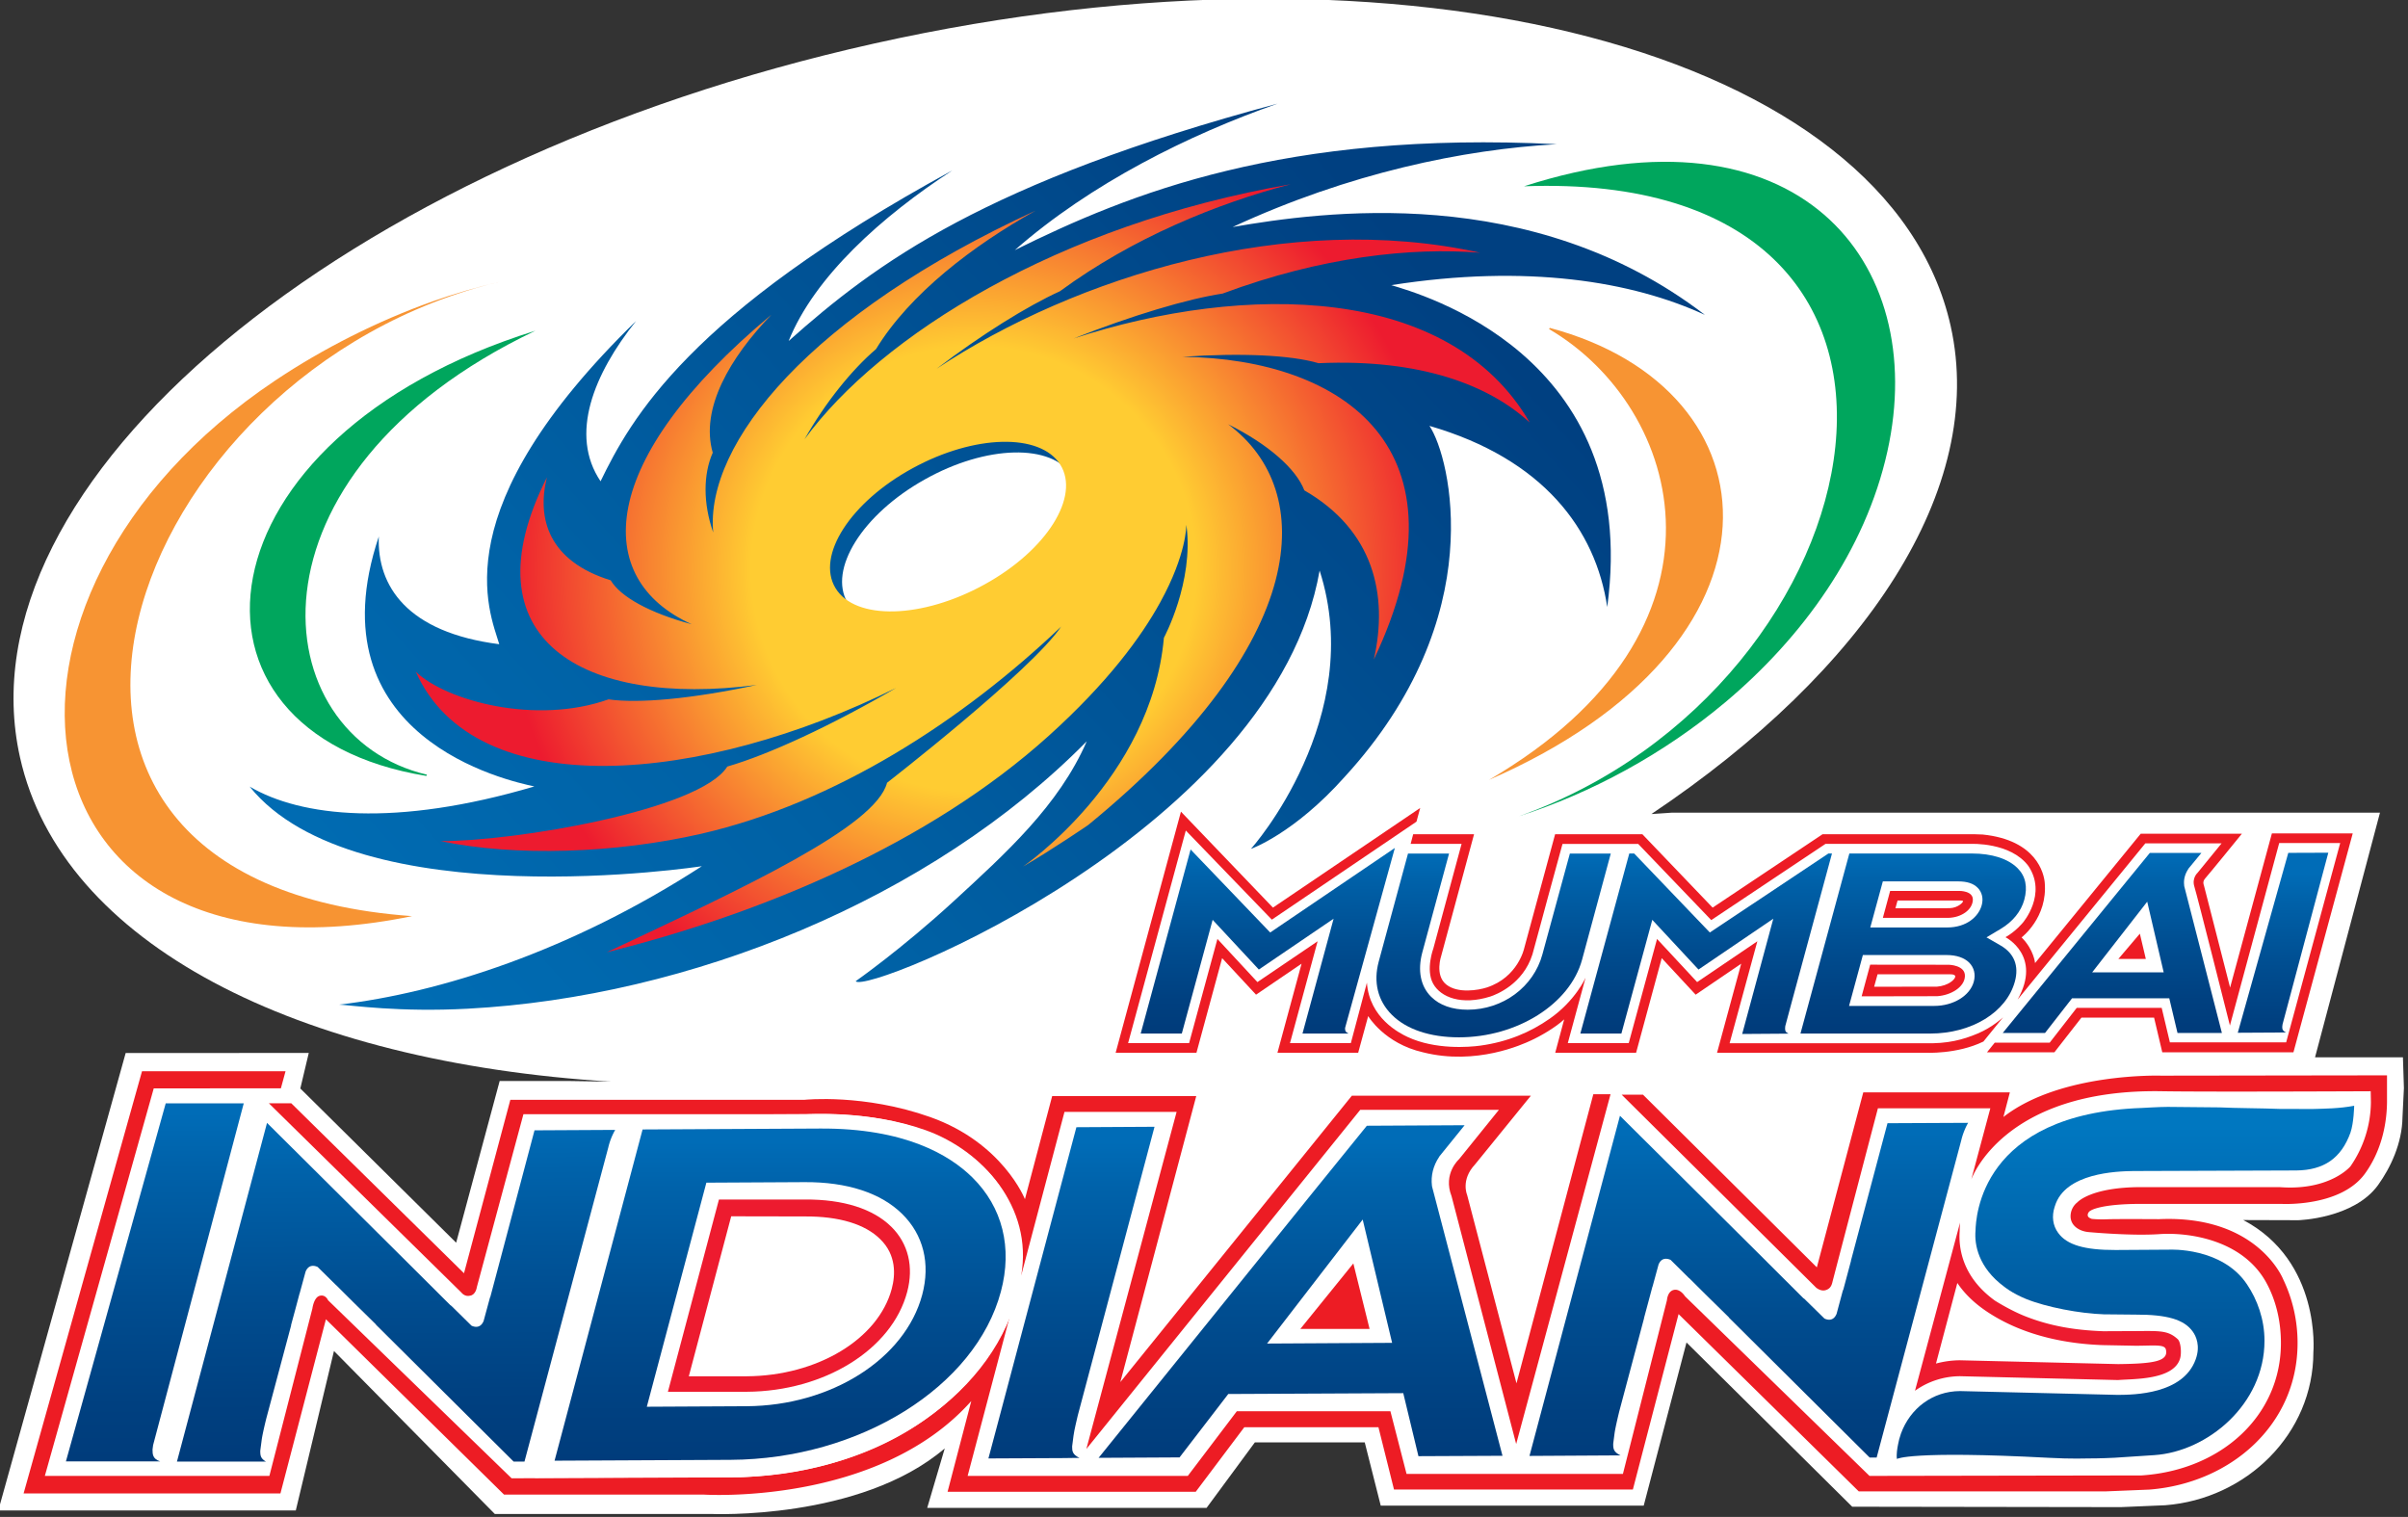 <svg xmlns="http://www.w3.org/2000/svg" width="79.37" height="50"><rect width="100%" height="100%" fill="#333333" stroke="none"/><g transform="matrix(.161 0 0 .161 -56.009 -41.71)"><path d="M685.963 425.729c43.785-29.317 68.708-66.604 61.268-99.928-12.593-56.304-111.275-82.208-220.421-57.815-109.16 24.38-187.418 89.823-174.831 146.146 8.54 38.229 56.737 62.42 120.986 66.385l-8.507-.131h-14.282l-8.907 33.104-31.904-31.574 1.73-7.277-37.486.018-26.072 93.643h60.903l7.813-32.642 32.926 33.365h44.197s30.562 1.398 47.922-13.423l-3.594 12.184h57.193l9.891-13.417h22.493l3.274 12.949h53.839l8.759-33.4 33.928 33.625 55.006.083 9.085-.385c16.623-1.292 30.321-14.614 30.321-31.35 0 0 1.636-18.603-14.355-27.041l11.241.035s11.408-.296 16.386-7.235c2.492-3.484 4.907-8.475 4.973-13.879l.29-5.944-.201-6.294h-17.992l13.293-50.082H690.114Z" style="fill:#fff"/><linearGradient id="a" x1="631.588" x2="367.16" y1="303.729" y2="541.821" gradientUnits="userSpaceOnUse"><stop offset="0" style="stop-color:#004081"/><stop offset=".116" style="stop-color:#00488a"/><stop offset=".491" style="stop-color:#0061a5"/><stop offset=".8" style="stop-color:#0070b8"/><stop offset="1" style="stop-color:#0077c0"/></linearGradient><path d="M417.321 464.746c20.593-2.418 47.329-10.91 74.252-28.339 0 0-17.613 2.714-38.073 2.003-20.428-.693-43.638-4.794-54.509-18.3 10.513 6.169 29.734 8.403 58.284-.03-2.501-.551-13.98-2.987-23.074-10.572-9.028-7.515-15.651-20.072-8.768-40.594-.391 10.128 5.799 19.633 24.659 22.045-.984-3.348-3.947-10.229-1.642-21.209 2.308-10.898 9.873-25.713 29.652-44.962-8.641 10.81-13.722 23.231-7.269 32.813 3.064-6.293 7.515-14.845 18.084-25.583 10.43-10.602 26.914-23.331 53.931-38.058-14.448 9.417-28.203 21.725-33.512 34.923 8.889-7.917 18.976-16.113 34.389-24.303 15.29-8.113 35.818-16.292 65.698-24.292-18.123 6.371-38.147 16.273-53.78 29.986 11.657-5.766 25.518-11.941 43.409-16.25 17.835-4.308 39.717-6.833 67.534-5.434-19.076 1.061-42.47 5.891-66.349 16.955 9.043-1.57 24.403-3.858 41.791-2.4 17.414 1.47 37.092 6.732 54.888 20.386-14.836-6.845-36.404-10.448-64.204-6.086 2.771.841 15.509 4.379 26.674 14.003 11.26 9.731 21.074 25.743 17.539 51.896-2.368-15.835-13.047-30.312-36.396-37.086 2.204 3.295 5.259 13.079 4.178 26.004-1.067 13.079-6.537 29.506-21.521 45.839-10.382 11.663-19.2 14.762-19.2 14.762s6.021-6.721 10.735-17.292c4.714-10.478 8.154-24.665 3.321-39.694-4.59 26.33-27.477 47.973-49.703 62.729-22.535 14.987-44.183 22.774-45.282 21.347 0 0 9.307-6.501 20.039-16.351 10.626-9.784 21.542-19.586 27.27-32.76-31.895 32.345-81.304 52.334-126.74 54.74-13.997.746-23.713-.699-26.305-.836z" clip-rule="evenodd" style="fill:url(#a);fill-rule:evenodd"/><path d="M567.401 356.493c-4.13-6.661-17.613-6.347-30.217.747-12.729 7.111-19.788 18.425-15.793 25.204 4.057 6.868 17.779 6.507 30.57-.771 12.708-7.194 19.517-18.502 15.44-25.18z" style="fill:#fff"/><radialGradient id="b" cx="525.245" cy="405.473" r="141.729" gradientTransform="translate(64.549 2.938) scale(.919)" gradientUnits="userSpaceOnUse"><stop offset="0" style="stop-color:#ffcc32"/><stop offset=".35" style="stop-color:#ffcc32"/><stop offset=".74" style="stop-color:#ed1b2f"/><stop offset="1" style="stop-color:#ed1b2f"/></radialGradient><path d="M661.064 345.583c-8.208-14.169-22.789-21.334-39.658-23.515-16.872-2.175-36.129.557-53.715 6.3 12.122-4.776 23.26-8.095 30.496-9.197 20.368-7.58 38.701-9.482 52.707-8.362-19.615-4.344-40.298-3.129-59.593 1.523-19.367 4.676-37.436 12.794-51.665 22.229 9.209-6.999 18.442-12.759 25.251-15.871 14.91-10.945 32.185-17.968 47.238-21.903-23.989 4.16-44.906 11.912-61.79 21.215-17.029 9.393-30.01 20.416-37.744 31 4.24-7.485 9.639-14.188 14.632-18.46 6.942-11.354 19.838-21.18 32.671-28.351-23.053 10.602-39.954 22.507-50.867 33.98-11.008 11.604-15.983 22.828-15.13 31.906-2.098-5.985-2.047-11.917-.098-16.326-2.593-9.032 3.541-19.479 12.009-28.25-17.867 14.916-27.103 28.38-29.284 39.302-2.199 11.064 2.717 19.438 12.981 24.072-8.703-2.323-14.632-5.671-16.593-8.996-12.569-3.888-15.207-12.499-13.062-21.085-16.735 33.187 7.298 47.137 42.947 42.508-13.307 2.862-24.339 3.84-30.33 2.945-14.896 5.31-33.278.291-39.457-5.653 6.062 13.63 20.742 19.408 38.908 19.284 18.169-.136 39.69-6.175 59.419-15.971-13.358 7.775-26.087 13.654-34.562 16.102-5.565 8.966-43.762 15.349-58.693 15.26 15.319 3.224 35.835 2.519 53.383-1.506 27.483-6.329 53.475-23.201 73.645-42.39 0 0 .054-.06.122-.148-.015.054-.068.089-.122.148-6.127 9.055-35.628 31.954-35.628 31.954-2.323 9.025-29.198 21.44-57.365 34.697 31.749-7.905 65.955-22.176 90.522-44.357 11.971-10.809 18.863-20.155 22.786-27.308 5.422-9.849 5.322-15.716 5.322-15.716s0-.029.027-.036c1.559 11.616-4.611 23.041-4.611 23.041-2.575 28.92-28.828 46.823-28.828 46.823 5.953-3.443 13.328-8.492 13.328-8.492 22.828-18.686 34.636-35.872 38.354-50.035 3.662-14.009-.468-25.168-9.698-32.013 8.188 4.083 13.885 9.091 15.601 13.536 14.17 8.16 17.23 21.381 14.223 34.615 10.271-21.571 8.658-36.991.427-47.019-8.166-9.944-22.993-14.726-39.569-14.946 12.036-.835 22.226-.344 27.817 1.31 21.005-.935 35.044 4.57 43.246 12.156zm-95.737 41.506zm-15.859-8.379c-12.783 7.07-26.514 7.419-30.543.752-4-6.62 3.082-17.625 15.841-24.558 12.62-6.886 26.063-7.206 30.173-.729 4.127 6.525-2.75 17.53-15.471 24.535z" style="fill:url(#b)"/><path d="M665.153 326.198c47.355 12.611 51.188 64.82-12.431 92.531 52.781-30.846 39.706-76.199 12.306-92.282z" style="fill:#f79433"/><path d="M658.794 426.196c74.729-26.354 97.797-132.598 1.1-128.989 55.751-17.968 83.076 15.195 74.383 54.296-4.507 20.315-17.444 38.123-33.16 51.32-12.668 10.632-27.471 18.62-42.323 23.373zM435.161 417.923c-54.414-8.824-47.667-69.383 22.339-91.15-61.614 29.388-55.801 83.026-22.199 90.901z" style="fill:#00a65d"/><path d="M450.4 316.71c-77.14 18.069-114.656 123.01-18.163 129.92-83.079 17.085-94.579-65.141-28.054-109.628 9.899-6.625 21.026-12.22 32.279-16.232 4.498-1.6 9.115-2.922 13.938-4.06z" style="fill:#f79433"/><path d="m605.308 460.136 12.323-8.351-5.653 20.843h12.457l11.81-44.209-28.046 19.022-.121-.23-17.429-18.105-11.814 43.522h12.49l5.796-21.322z" style="fill:#fff"/><linearGradient id="c" x1="653.795" x2="653.598" y1="471.404" y2="433.726" gradientUnits="userSpaceOnUse"><stop offset="0" style="stop-color:#003b7a"/><stop offset=".184" style="stop-color:#004080"/><stop offset=".483" style="stop-color:#004d90"/><stop offset=".859" style="stop-color:#0062aa"/><stop offset="1" style="stop-color:#006cb7"/></linearGradient><path d="M646.568 471.442c-5.882 0-10.765-1.618-13.748-4.622-2.856-2.845-3.813-6.685-2.679-10.875l5.997-22.128h8.406l-5.479 20.244c-.996 3.703-.358 6.934 1.808 9.078 1.729 1.737 4.329 2.649 7.49 2.649 7.206 0 13.488-4.664 15.292-11.337l5.621-20.635h8.377l-5.876 21.726c-2.466 9.079-13.297 15.9-25.209 15.9z" style="fill:url(#c)"/><linearGradient id="d" x1="780.33" x2="780.137" y1="470.671" y2="433.735" gradientUnits="userSpaceOnUse"><stop offset="0" style="stop-color:#003b7a"/><stop offset=".184" style="stop-color:#004080"/><stop offset=".483" style="stop-color:#004d90"/><stop offset=".859" style="stop-color:#0062aa"/><stop offset="1" style="stop-color:#006cb7"/></linearGradient><path d="m793.677 470.554-1.686-7.1h-19.909l-5.532 7.1h-8.658l24.001-29.388 6.11-7.473h10.563l-2.626 3.188-.05.089c-.693 1.043-1.005 2.193-.848 3.36l.006.143 7.716 30.081zm-17.474-12.409h14.645l-3.372-14.472z" style="fill:url(#d)"/><path d="M803.452 472.468h12.469l11.061-40.802h-12.486zM764.209 443.791c1.132-4.22-.403-6.88-1.908-8.367-2.281-2.312-6.098-3.586-10.724-3.586h-26.588l-11.079 40.79h29.119c9.398 0 17.318-4.966 19.266-12.113 1.097-4.106-.305-7.503-3.837-9.57 2.883-1.719 4.957-4.244 5.751-7.154zm-14.137 15.74c-.53 1.997-3.209 3.52-6.202 3.52h-14.865l1.751-6.482h15.669c1.44 0 2.575.35 3.194.978.64.633.602 1.421.453 1.984zm1.616-15.657c-.403 1.559-2.172 3.105-5.188 3.105h-13.145l1.49-5.512h13.968c.827 0 1.956.125 2.543.712.562.551.456 1.298.332 1.695z" style="fill:#fff"/><linearGradient id="e" x1="739.641" x2="739.447" y1="470.69" y2="433.739" gradientUnits="userSpaceOnUse"><stop offset="0" style="stop-color:#003b7a"/><stop offset=".184" style="stop-color:#004080"/><stop offset=".483" style="stop-color:#004d90"/><stop offset=".859" style="stop-color:#0062aa"/><stop offset="1" style="stop-color:#006cb7"/></linearGradient><path d="m716.485 470.672 10.007-36.866h25.085c4.099 0 7.42 1.061 9.354 3.005 1.639 1.629 2.102 3.804 1.372 6.482-.646 2.371-2.37 4.498-4.839 5.956l-2.897 1.725 2.897 1.671c2.788 1.618 3.787 4.166 2.919 7.366-1.71 6.294-8.839 10.661-17.354 10.661zm9.948-5.659h17.438c3.917 0 7.331-2.086 8.102-4.972.403-1.494.062-2.875-.951-3.899-.999-.99-2.599-1.547-4.596-1.547H729.26Zm4.346-16.06h15.72c4.056 0 6.471-2.276 7.091-4.552.376-1.356.076-2.702-.854-3.603-.845-.854-2.166-1.28-3.924-1.28h-15.464z" style="fill:url(#e)"/><path d="M668.852 472.628h12.474l5.795-21.322 8.208 8.83 12.326-8.351-5.676 20.843h12.462l11.077-40.79h-3.913l-23.384 15.603-14.951-15.603h-3.352z" style="fill:#fff"/><linearGradient id="f" x1="815.862" x2="815.862" y1="472.906" y2="436.128" gradientTransform="translate(-2.944 1.796)" gradientUnits="userSpaceOnUse"><stop offset="0" style="stop-color:#003b7a"/><stop offset=".184" style="stop-color:#004080"/><stop offset=".483" style="stop-color:#004d90"/><stop offset=".859" style="stop-color:#0062aa"/><stop offset="1" style="stop-color:#006cb7"/></linearGradient><path d="M815.121 469.256c0-.041.029-.249.062-.48l9.366-35.13-8.195.029-10.338 36.831h.331l8.33-.047.047-.018h1.174c-.748-.355-.777-.687-.777-1.185z" style="fill:url(#f)"/><linearGradient id="g" x1="697.275" x2="697.081" y1="470.793" y2="433.724" gradientUnits="userSpaceOnUse"><stop offset="0" style="stop-color:#003b7a"/><stop offset=".184" style="stop-color:#004080"/><stop offset=".483" style="stop-color:#004d90"/><stop offset=".859" style="stop-color:#0062aa"/><stop offset="1" style="stop-color:#006cb7"/></linearGradient><path d="M713.339 469.582c0-.012.015-.22.035-.433l1.292-4.812 8.271-30.531h-.735l-24.271 16.173-15.491-16.173h-1.001l-10.019 36.866h8.403l6.326-23.283 9.458 10.175 15.316-10.406-6.367 23.598 8.421-.059 1.063-.013c-.686-.331-.701-.628-.701-1.102z" style="fill:url(#g)"/><linearGradient id="h" x1="607.527" x2="607.329" y1="470.758" y2="432.811" gradientUnits="userSpaceOnUse"><stop offset="0" style="stop-color:#003b7a"/><stop offset=".184" style="stop-color:#004080"/><stop offset=".483" style="stop-color:#004d90"/><stop offset=".859" style="stop-color:#0062aa"/><stop offset="1" style="stop-color:#006cb7"/></linearGradient><path d="M623.255 469.582c0-.018 0-.06.015-.113l10.176-36.795-25.521 17.305-16.297-16.997-10.217 37.69h8.418l6.314-23.283 9.459 10.175 15.304-10.406-6.37 23.515h9.425c-.689-.339-.706-.641-.706-1.091z" style="fill:url(#h)"/><path d="m546.73 545.905-4.854 18.578h50.805l9.938-13.209h27.468l3.183 12.741h48.905l9.354-35.913 36.894 36.304h50.42l9.094-.373c16.623-1.31 30.318-13.274 30.318-30.016 0-4.664-1.055-9.092-2.951-13.044 0 0-5.2-13.233-25.465-12.303 0 0-8.409-.054-10.454.018-2.026.095-3.473-.101-3.473-.101.575.029-.456-.035-.602-.604-.101-.438.223-.907.613-1.079 0 0 1.847-1.362 10.265-1.362h28.736s12.109.717 17.126-6.193c2.948-4.065 4.444-9.191 4.516-14.584v-5.541l-46.312.065s-20.546-.658-32.221 8.463l1.321-5.044h-30.01l-9.506 35.824-35.596-35.355h-4.367l39.809 39.504s.883.788 1.882.539c.862-.226 1.244-.776 1.443-1.589.195-.823 9.333-35.663 9.333-35.663h23.015l-3.908 14.602s6.447-18.655 39.023-18.092c9.114.159 42.758 0 42.758 0l.041 2.252a23.446 23.446 0 0 1-4.189 13.126s-4.19 5.049-14.501 4.255h-28.354c-10.323 0-13.022 3.088-13.022 3.088a3.628 3.628 0 0 0-1.422 2.88c0 1.997 1.896 3.123 3.837 3.248 0 0 8.646.8 14.317.408 5.71-.408 16.884.996 21.826 9.767 2.054 3.681 3.084 7.994 3.084 12.517 0 14.88-12.187 26.039-28.546 27.117l-55.683.096-37.768-36.772s-.989-1.612-2.299-1.304c-1.298.29-1.401 2.109-1.401 2.109l-9.014 35.558H635.84l-3.304-12.824h-31.447l-10.033 13.233h-45.074l8.604-32.57s-10.649 30.964-55.19 32.86l-46.775.201-37.581-36.458s-.498-1.221-1.698-.906c-1.209.296-1.505 2.602-1.505 2.602l-8.806 34.271h-45.969l22.294-79.34 26.028-.006.954-3.503h-29.382l-24.244 86.439h52.58l9.313-35.657 36.464 35.895h40.882c.001-.001 35.668 2.345 54.779-19.155" style="fill:#ed1c24"/><path d="m402.926 484.942 39.412 38.751s.673.925 1.775.646c1.197-.178 1.39-1.754 1.39-1.754l9.539-35.403h57.827s12.952-.871 24.552 3.283c11.598 4.148 21.992 15.758 19.524 29.755l8.865-33.513h22.955l-18.478 69.017 56.067-69.431h28.39l-8.158 10.104s-3.354 2.951-1.528 7.586l13.224 50.722 19.322-71.617h-3.525l-15.734 59.196-10.109-38.591s-1.352-3.064 1.629-6.234l11.423-14.058h-36.65l-47.397 58.628 15.544-58.557H563.29l-5.579 21.104s-4.519-11.533-19.382-16.807c-13.577-4.818-25.714-3.538-25.714-3.538h-60.251l-9.488 35.51-35.364-34.799z" style="fill:#ed1c24"/><path d="M500.743 540.838c14.46-.083 26.958-7.609 29.705-17.915.756-2.832.963-6.927-2.367-10.163-3.117-3.088-8.433-4.682-15.379-4.646l-15.124-.029-8.679 32.754h11.844z" style="fill:#fff"/><path d="M549.32 498.11c-5.129-5.067-15.079-11.04-33.459-10.945l-38.864.195-19.592 74.267 40.173-.13c28.546.064 52.891-16.001 58.432-36.855 2.709-10.193.336-19.604-6.69-26.532zm-15.722 25.489c-3.129 11.752-16.925 20.315-32.846 20.41l-16.134.006 10.451-39.368h17.618c7.811-.053 13.938 1.885 17.681 5.589 3.461 3.418 4.617 8.171 3.23 13.363z" style="fill:#fff"/><linearGradient id="i" x1="379.778" x2="379.778" y1="557.858" y2="484.565" gradientTransform="translate(-2.908 2.382)" gradientUnits="userSpaceOnUse"><stop offset="0" style="stop-color:#003b7a"/><stop offset=".184" style="stop-color:#004080"/><stop offset=".483" style="stop-color:#004d90"/><stop offset=".859" style="stop-color:#0062aa"/><stop offset="1" style="stop-color:#006cb7"/></linearGradient><path d="M380.673 558.261c-1.532-.516-1.564-1.445-1.564-2.424 0-.047.047-.456.118-.912l18.555-69.965h-15.974l-20.431 73.301z" style="fill:url(#i)"/><path d="M533.598 523.599c-3.129 11.752-16.925 20.315-32.846 20.41l-16.134.006 10.451-39.368h17.618c7.811-.053 13.938 1.885 17.681 5.589 3.461 3.418 4.617 8.171 3.23 13.363z" style="fill:#ed1b2f"/><path d="M500.743 540.838c14.46-.083 26.958-7.609 29.705-17.915.756-2.832.963-6.927-2.367-10.163-3.117-3.088-8.433-4.682-15.379-4.646l-15.124-.029-8.679 32.754h11.844z" style="fill:#fff"/><path d="m614.09 531.148 10.857-13.416 3.327 13.416z" style="fill:#ed1c24"/><path d="M793.707 533.229c-1.965-1.789-3.565-1.683-8.561-1.647l-6.679.03c-5.844-.214-10.821-1.061-15.803-2.999-3.146-1.215-6.29-3.218-6.385-3.277-6.786-4.919-7.438-10.939-7.2-14.211 0-.373.018-.983.079-1.754l-9.229 34.431a15.964 15.964 0 0 1 9.221-2.98l32.36.788c3.097-.267 11.464.042 12.712-4.48.299-1.092.142-3.32-.515-3.901zm-12.176 5.114-32.387-.782c-1.7.006-3.354.249-4.916.67l4.374-16.498c1.324 1.985 3.253 3.982 6.009 5.831 8.054 5.41 17.545 6.673 23.731 6.892l6.881.131c3.884-.029 5.843-.314 6.08.794.56 2.393-2.5 2.879-9.772 2.962z" style="fill:#ed1b2f"/><linearGradient id="j" x1="614.144" x2="614.144" y1="558.139" y2="490.423" gradientTransform="translate(-2.908 2.382)" gradientUnits="userSpaceOnUse"><stop offset="0" style="stop-color:#003b7a"/><stop offset=".184" style="stop-color:#004080"/><stop offset=".483" style="stop-color:#004d90"/><stop offset=".859" style="stop-color:#0062aa"/><stop offset="1" style="stop-color:#006cb7"/></linearGradient><path d="m638.275 557.194-3.108-12.901-35.824.172-9.977 12.979-16.569.089 43.771-54.236 11.145-13.755 20.016-.106-5.142 6.353-.076.131c-1.225 1.831-1.719 3.869-1.473 5.908l.038.213 14.406 55.072zm-30.988-23.058 25.598-.143-6.023-25.245z" style="fill:url(#j)"/><linearGradient id="k" x1="507.705" x2="507.705" y1="558.146" y2="490.419" gradientTransform="translate(-2.908 2.382)" gradientUnits="userSpaceOnUse"><stop offset="0" style="stop-color:#003b7a"/><stop offset=".184" style="stop-color:#004080"/><stop offset=".483" style="stop-color:#004d90"/><stop offset=".859" style="stop-color:#0062aa"/><stop offset="1" style="stop-color:#006cb7"/></linearGradient><path d="m461.417 558.119 18.019-67.813 36.387-.189c17.263-.089 26.458 5.398 31.133 10.015 6.164 6.08 8.241 14.383 5.834 23.367-5.177 19.503-28.94 34.301-55.3 34.443zm18.887-11.047 20.404-.106c17.34-.089 32.469-9.689 35.978-22.821 1.704-6.412.228-12.273-4.095-16.534-4.362-4.309-11.287-6.572-19.983-6.52l-20.113.107z" style="fill:url(#k)"/><linearGradient id="l" x1="567.421" x2="567.421" y1="558.144" y2="490.413" gradientTransform="translate(-2.908 2.382)" gradientUnits="userSpaceOnUse"><stop offset="0" style="stop-color:#003b7a"/><stop offset=".184" style="stop-color:#004080"/><stop offset=".483" style="stop-color:#004d90"/><stop offset=".859" style="stop-color:#0062aa"/><stop offset="1" style="stop-color:#006cb7"/></linearGradient><path d="M567.377 555.203c0-.106.264-2.033.285-2.217.145-1.126.679-3.307.877-4.16l15.704-59.071-15.995.089-16.288 61.342-1.725 6.471 15.986-.077h.275l.006-.018 2.379-.012c-1.45-.717-1.504-1.369-1.504-2.347z" style="fill:url(#l)"/><linearGradient id="m" x1="706.086" x2="706.086" y1="558.904" y2="488.657" gradientTransform="translate(-2.908 2.382)" gradientUnits="userSpaceOnUse"><stop offset="0" style="stop-color:#003b7a"/><stop offset=".184" style="stop-color:#004080"/><stop offset=".483" style="stop-color:#004d90"/><stop offset=".859" style="stop-color:#0062aa"/><stop offset="1" style="stop-color:#006cb7"/></linearGradient><path d="m734.303 489.025-7.47 28.096-.015.131-1.564 5.861-.09.153-1.285 4.789c-.644 1.546-1.832 1.268-2.48.966l-4.065-3.988c-.035-.048-.106-.089-.154-.119l-.13-.095-7.225-7.206-.379-.385-29.915-29.726-18.522 69.638 16.268-.095 2.367-.012c-1.446-.717-1.487-1.363-1.496-2.329 0-.124.264-2.044.284-2.24.204-1.416.975-4.516.975-4.516l5.067-19.028h-.021l.928-3.455.794-2.97.03-.041 1.221-4.48c.616-1.541 1.831-1.256 2.477-.966l3.736 3.704.086.053 3.331 3.313 4.803 4.717h-.05l28.849 28.683h1.422l17.316-64.915a14.066 14.066 0 0 1 1.41-3.615z" style="fill:url(#m)"/><linearGradient id="n" x1="783.206" x2="783.203" y1="559.327" y2="487.39" gradientTransform="translate(-2.908 2.382)" gradientUnits="userSpaceOnUse"><stop offset="0" style="stop-color:#004081"/><stop offset="1" style="stop-color:#0077c0"/></linearGradient><path d="M807.891 521.999c2.122 3.146 3.592 7.158 3.592 11.573 0 13.038-11.701 22.697-22.576 23.408l-8.113.534c-2.841.142-4.915.142-5.33.142 0 0-3.722.125-8.03-.124-28.585-1.505-31.201.231-31.201.231-.139-.931.071-2.182.24-3.011.106-.616.296-1.363.584-2.181 1.881-5.15 6.441-8.67 12.089-8.706l32.321.782c3.31-.023 13.366-.124 15.93-7.277 1.008-2.785.06-4.765-.59-5.671-1.777-2.519-5.366-3.503-11.659-3.485l-6.572-.064c-4.896-.16-11.729-1.452-15.927-3.153-2.877-1.179-4.472-2.513-4.472-2.513-5.259-3.899-6.106-8.599-5.854-11.455.08-2.661.939-23.995 34.141-25.133 0 0 3.523-.213 5.203-.213l10.61.101c3.378.166 8.75.166 12.276.313 2.412.019 4.32 0 6.744.019 2.478-.077 5.44-.077 8.549-.664 0 0-.068 3.502-.765 5.511-1.879 5.204-5.414 7.681-11.097 7.734l-33.395.118c-3.327.054-13.956.361-16.019 7.188l-.05.148c-.632 1.932-.376 3.834.723 5.327 1.784 2.466 5.405 3.521 11.749 3.503l11.049-.071c0 .001 10.724-.556 15.85 7.089z" style="fill:url(#n)"/><path d="m637.875 427.287.759-2.804-30.146 20.404-18.833-19.646-13.37 49.359h16.543l5.254-19.367 6.945 7.479 9.321-6.347-4.939 18.235h16.528l2.048-7.503s3.295 5.612 11.251 7.42c10.907 2.743 20.418-1.659 22.051-2.418 1.929-.877 5.02-2.655 6.824-4.332l-1.831 6.833h16.555l5.247-19.367 6.946 7.479 9.324-6.347-4.945 18.235h42.66s6.444.355 11.873-2.294l4.023-4.96s-2.163 2.051-5.18 3.312c-3.022 1.274-6.175 2.134-10.856 1.991h-39.948l5.677-20.866-12.326 8.351-8.208-8.83-5.795 21.322h-12.475l3.632-13.382s-2.041 4.67-7.312 8.368c-3.985 2.797-8.667 4.771-14.22 5.529-2.231.308-9.188.889-14.884-1.767-1.713-.8-7.831-3.898-8.344-11.117l-3.289 12.368h-12.457l5.653-20.843-12.323 8.351-8.187-8.83-5.796 21.322h-12.489l11.814-43.521 17.615 18.246z" style="fill:#ed1c24"/><path d="m637.199 429.858-.521 1.974h10.43l-5.777 21.399s-1.624 4.344-.054 7.212c1.559 2.845 5.873 4.486 11.707 2.649 1.248-.409 6.7-2.53 8.629-8.635.213-.705 3.138-11.573 3.138-11.573l3.017-11.035h15.503l14.951 15.592 23.385-15.604h29.782s8.074-.385 11.746 4.51c3.891 5.772-1.094 11.592-1.094 11.592s-1.458 1.808-3.582 3.005c0 0 7.535 3.804 2.477 12.771l26.146-31.983H802.7l-4.915 6.026s-1.212 1.073-.658 2.827c.581 1.831 7.28 28.445 7.28 28.445l10.09-37.364h12.486l-11.062 40.802h-23.806l-1.677-7.052h-17.399l-5.529 7.117h-11.248l-1.591 1.974h13.799l5.538-7.1h14.872l1.677 7.1h26.852l12.137-44.809h-16.549l-8.555 31.558-5.381-20.997s-.338-.651.279-1.351c.628-.676 7.514-9.145 7.514-9.145h-20.712l-21.63 26.479s-.226-2.727-2.756-5.257c0 0 5.375-4.048 4.734-11.254-.159-1.742-1.611-8.67-12.69-9.808-.738-.065-2.658-.065-2.658-.065h-30.128l-22.511 15.029-14.389-15.029h-17.858l-6.342 23.391s-1.259 5.902-7.65 7.989c-1.674.545-5.936 1.303-8.314-.623-2.382-1.914-1.002-5.891-1.002-5.891l6.712-24.866z" style="fill:#ed1c24"/><path d="M749.026 441.468h-14.182l-1.49 5.512h13.455c2.561-.077 4.801-1.576 4.96-3.562.185-2.003-2.743-1.95-2.743-1.95zM747.038 445l-11.117.023.441-1.588h12.45s.756-.048.942.089c.193.149-.942 1.416-2.716 1.476zM746.863 456.586l-16.107-.018-1.751 6.482 15.458-.029c2.818-.178 5.604-1.849 5.689-4.089.101-2.287-3.289-2.346-3.289-2.346zm-2.447 4.486-12.849.012.702-2.543h14.632s1.334-.106 1.277.475c-.053.592-1.427 1.866-3.762 2.056zM785.967 450.221l1.223 5.174h-5.624z" style="fill:#ed1c24"/><linearGradient id="o" x1="429.148" x2="428.784" y1="558.434" y2="488.816" gradientUnits="userSpaceOnUse"><stop offset="0" style="stop-color:#003b7a"/><stop offset=".184" style="stop-color:#004080"/><stop offset=".483" style="stop-color:#004d90"/><stop offset=".859" style="stop-color:#0062aa"/><stop offset="1" style="stop-color:#006cb7"/></linearGradient><path d="m457.311 490.483-7.443 28.084-.036.131-1.562 5.878-.074.131-1.304 4.807c-.634 1.534-1.84 1.262-2.477.966l-4.06-4.001c-.047-.041-.112-.076-.148-.13l-.145-.089-7.227-7.2-.379-.38-29.906-29.726-18.439 69.343h18.22c-1.114-.641-1.153-1.263-1.165-2.163 0-.106.267-2.033.284-2.223.187-1.416.969-4.51.969-4.51l5.079-19.029h-.033l.937-3.448.794-2.987.027-.047 1.215-4.457c.631-1.553 1.834-1.269 2.471-.983l3.754 3.703.074.054 3.345 3.331 4.792 4.711h-.05l28.211 28.049h2.222l17.156-64.299a13.31 13.31 0 0 1 1.417-3.604z" style="fill:url(#o)"/></g></svg>